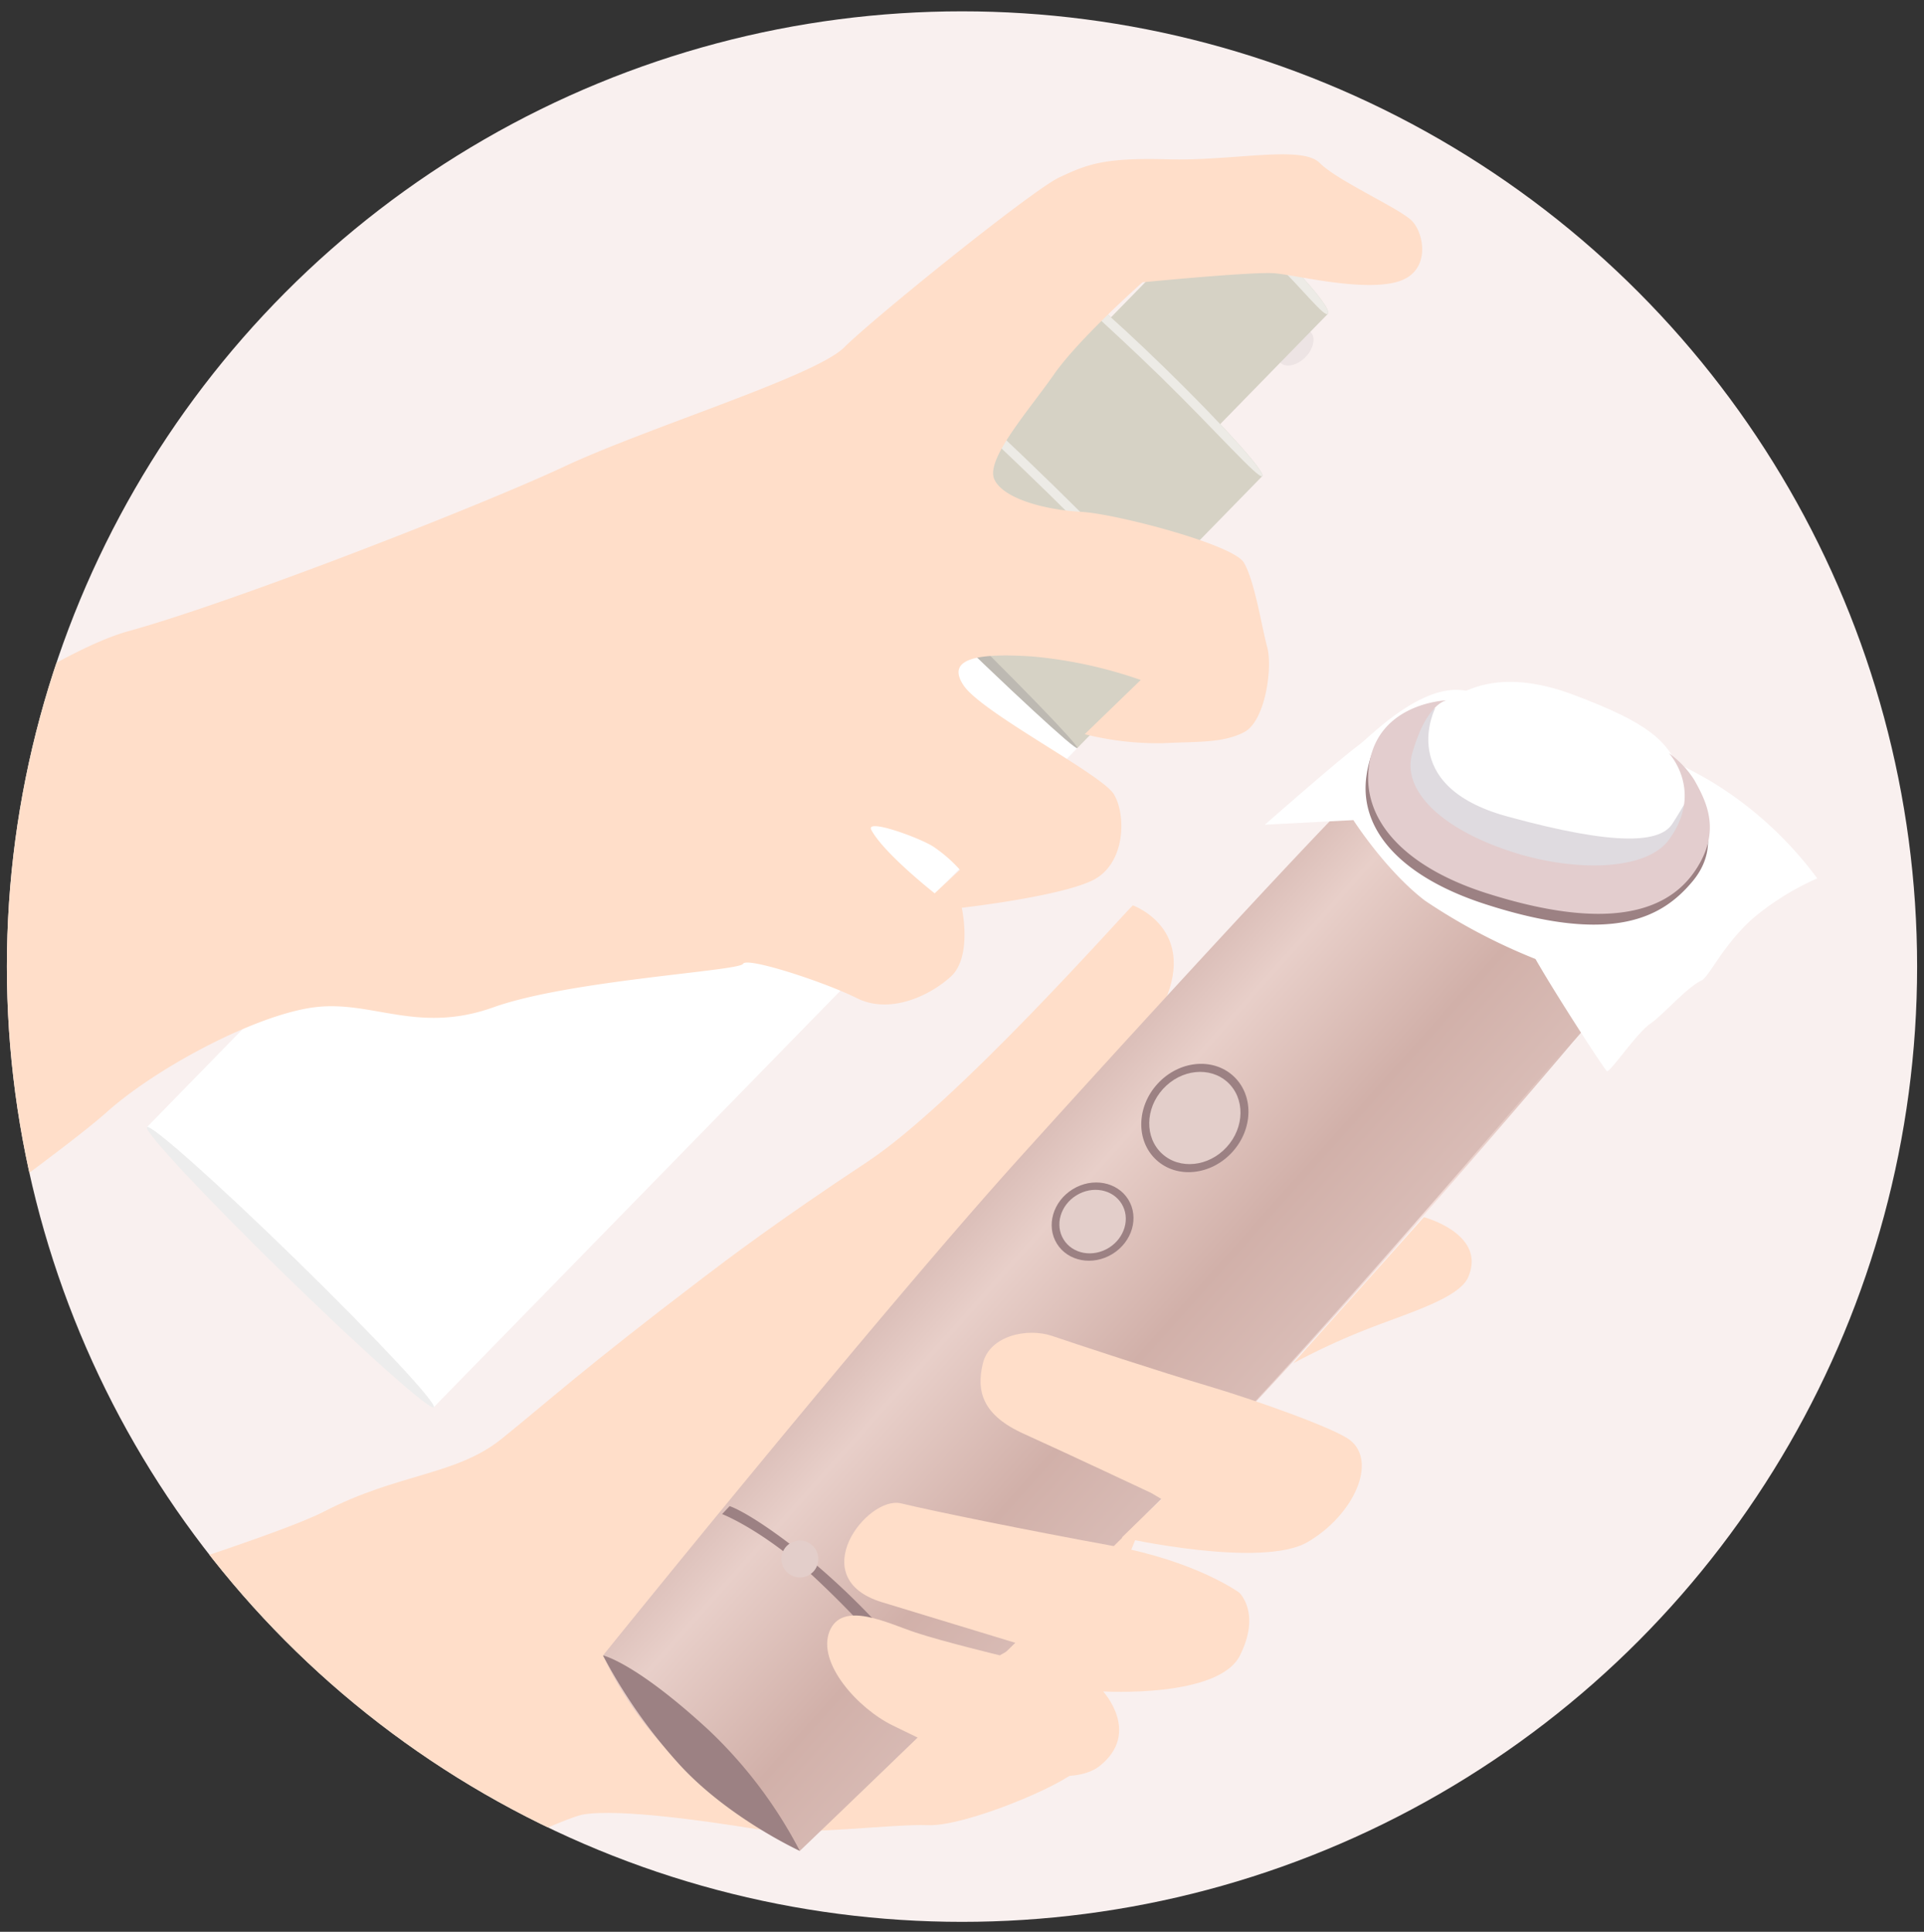 <svg xmlns="http://www.w3.org/2000/svg" xmlns:xlink="http://www.w3.org/1999/xlink" width="256" height="257" viewBox="0 0 256 257">
  <rect x="0" y="0" width="256" height="257" fill="#333333" stroke="none"/>
  <defs>
    <style>
      .cls-1 {
        fill: none;
      }

      .cls-2 {
        fill: #f9f0ef;
      }

      .cls-3 {
        clip-path: url(#clip-path);
      }

      .cls-4 {
        fill: #ffdec9;
      }

      .cls-5 {
        fill: url(#名称未設定グラデーション_44);
      }

      .cls-6 {
        fill: url(#名称未設定グラデーション_47);
      }

      .cls-7 {
        fill: #9c8183;
      }

      .cls-8 {
        fill: #e3ceca;
      }

      .cls-9 {
        fill: #fff;
      }

      .cls-10 {
        fill: #dfdbe0;
      }

      .cls-11 {
        fill: #e3cdce;
      }

      .cls-12 {
        fill: #ededed;
      }

      .cls-13 {
        fill: #ede4e4;
      }

      .cls-14 {
        fill: #d6d2c5;
      }

      .cls-15 {
        fill: #edebe6;
      }

      .cls-16 {
        fill: #bdb9b2;
      }
    </style>
    <clipPath id="clip-path">
      <circle class="cls-1" cx="128" cy="128.591" r="127.084"/>
    </clipPath>
    <linearGradient id="名称未設定グラデーション_44" data-name="名称未設定グラデーション 44" x1="82.397" y1="169.978" x2="219.523" y2="169.978" gradientUnits="userSpaceOnUse">
      <stop offset="0" stop-color="#d9bcb6"/>
      <stop offset="0.304" stop-color="#d1b0a9"/>
      <stop offset="0.778" stop-color="#f5dfda"/>
      <stop offset="0.923" stop-color="#d9bcb6"/>
    </linearGradient>
    <linearGradient id="名称未設定グラデーション_47" data-name="名称未設定グラデーション 47" x1="167.873" y1="184.796" x2="131.095" y2="151.943" gradientUnits="userSpaceOnUse">
      <stop offset="0" stop-color="#d9bcb6"/>
      <stop offset="0.304" stop-color="#d1b0a9"/>
      <stop offset="0.728" stop-color="#e8cfc9"/>
      <stop offset="0.923" stop-color="#d9bcb6"/>
    </linearGradient>
  </defs>
  <g id="design">
    <g>
      <circle class="cls-2" cx="128" cy="128.591" r="127.084"/>
      <g class="cls-3">
        <g>
          <path class="cls-4" d="M143.46,235.358c-2.185,2.257-15.123,7.649-19.991,7.455s-16.909,1.483-23.058.487-18.023-2.719-22.807-1.909S28.992,264.21,28.992,264.21l-66.877-16.171s5.1-24.492,5.69-23.531,65.374-18.275,75.3-23.412,17.54-4.771,23.644-9.685,10.775-9.234,26.695-21.345c3.463-2.634,10.005-7.6,21.932-15.483s33.964-32.84,35.352-34.138c0,0,9.915,3.511,3,15.2,4.434,4.691,7.389,8.781,9,9.824,2.834,1.833,1.409,27.378.233,30.207s-20.131,49.369-20.131,49.369Z"/>
          <g>
            <path class="cls-5" d="M209.236,138.675S178.28,175.361,160.09,193.79s-51.5,50.277-51.5,50.277-10.108-5.785-16.811-12.6a46.25,46.25,0,0,1-9.379-13.4s36.317-45.04,55.578-66.365,41.131-44.99,45.432-48.961,18.623-13.314,30.191.248S217.651,129.2,209.236,138.675Z"/>
            <path class="cls-6" d="M207.072,140.84s-30.957,36.686-49.147,55.115-51.5,50.277-51.5,50.277-10.108-5.785-16.811-12.6a46.239,46.239,0,0,1-9.379-13.4s36.317-45.04,55.579-66.366,41.13-44.99,45.431-48.961,18.624-13.313,30.192.248S215.487,131.368,207.072,140.84Z"/>
            <path class="cls-7" d="M94.339,230.2a60.594,60.594,0,0,1,12.083,16.037s-9.689-4.447-16.221-11.717a70.174,70.174,0,0,1-9.969-14.289S84.527,221.141,94.339,230.2Z"/>
            <path class="cls-7" d="M108.4,208.016A98.65,98.65,0,0,1,125.747,227.2l-1,1.058a133.637,133.637,0,0,0-17-18.991c-6.733-5.965-11.665-7.84-11.665-7.84l1-1.058S100.186,201.279,108.4,208.016Z"/>
            <ellipse class="cls-7" cx="158.983" cy="148.733" rx="7.577" ry="6.735" transform="translate(-58.065 165.678) rotate(-47.556)"/>
            <ellipse class="cls-8" cx="158.983" cy="148.733" rx="6.451" ry="5.735" transform="translate(-58.065 165.678) rotate(-47.556)"/>
            <ellipse class="cls-7" cx="145.375" cy="162.515" rx="5.584" ry="5.054" transform="translate(-63.664 100.487) rotate(-31.659)"/>
            <ellipse class="cls-8" cx="145.375" cy="162.515" rx="4.532" ry="4.103" transform="translate(-63.664 100.487) rotate(-31.659)"/>
            <circle class="cls-8" cx="106.427" cy="207.402" r="2.458"/>
          </g>
          <g>
            <path class="cls-9" d="M180.9,99.035c1.542-1.152,9.139-9.126,15.144-6.855s18.623,5.959,18.623,5.959a66.293,66.293,0,0,1,12.869,5.733,49.6,49.6,0,0,1,14.26,12.981,35.978,35.978,0,0,0-8.129,4.964c-4.2,3.486-6.217,8.118-7.284,8.631-2.039.982-5.071,4.559-6.839,5.77s-5.262,6.4-5.727,6.287c-.214-.052-6.728-10.041-9.507-14.92a78.048,78.048,0,0,1-14.7-7.761c-5.223-3.985-9.534-10.719-9.534-10.719l-11.779.616S177.788,101.359,180.9,99.035Z"/>
            <path class="cls-9" d="M192.58,93.2c1.895-.967,6.556-4.6,16.766-.772s12.385,6.088,14.343,10.274,1.839,7.744-3.794,11.084-11.664,4.232-19.8,1.028-15.564-9.826-13.612-13.808S187.64,95.716,192.58,93.2Z"/>
            <path class="cls-10" d="M190.983,94.173s-5.346,10.338,9.5,14.424,20.445,3.459,22.03,1,2.5-4.219,2.5-4.219.4,9.622-2.714,11.222-18.23,3.757-25.267-.914-13.275-8.035-11.907-12.158S185.6,96.461,190.983,94.173Z"/>
            <path class="cls-7" d="M189.129,94.939s-6.046-.077-7.294,8.158c-1.13,7.45,4.877,13.644,15.708,17.161,17.327,5.626,23.79,1.6,27.629-2.97,4.01-4.777,1.142-9.377.6-11.424a5.094,5.094,0,0,0-1.709-2.993s2.378,3.775-2.341,10.243c-3,4.115-12.363,4.311-20.638,1.691-9.645-3.053-16.286-8.638-14.969-13.518C187.539,96.028,189.129,94.939,189.129,94.939Z"/>
            <path class="cls-11" d="M192.463,93.17s-9.04.289-10.289,8.524c-1.13,7.451,4.852,13.723,15.708,17.161,16.912,5.357,24.262,1.962,27.63-2.97,3.62-5.3,1.5-9.287-.05-12.075a12.628,12.628,0,0,0-3.4-3.605s4.721,5.038,0,11.507c-3,4.114-12.364,4.31-20.639,1.691-9.645-3.054-14.889-8.24-13.533-13.109C189.782,93.512,192.463,93.17,192.463,93.17Z"/>
          </g>
          <path class="cls-4" d="M179.6,191.565c-2.071-1.592-12.789-5.386-18.907-7.193s-17.348-5.506-20.679-6.639-8.345-.052-9.243,3.664-.024,6.876,5.442,9.345,16.941,7.865,16.941,7.865l1.39.822-5.284,5.118s18.652,4.183,24.766.582S183.332,194.434,179.6,191.565Z"/>
          <path class="cls-4" d="M164.872,211.86s-5.711-4.166-16.852-6.205-23.638-4.569-28.127-5.654-13.057,9.951-2.525,13.153,18.315,5.576,18.315,5.576l-2.654,1.488s-7.586-1.834-11.226-3.042-9.768-4.328-11.436-.143,3.749,10.246,8.441,12.528l4.692,2.281s17.364,7.476,22.854,3.068.425-9.892.425-9.892,15.343.924,18.2-4.776S164.872,211.86,164.872,211.86Z"/>
          <path class="cls-4" d="M189.459,161.926l-17.366,19.428a91.284,91.284,0,0,1,9.777-4.518c5.357-2.113,12.229-4.093,13.467-6.9C197.88,164.157,189.459,161.926,189.459,161.926Z"/>
          <g>
            <ellipse class="cls-11" cx="154.362" cy="50.064" rx="1.231" ry="10.16" transform="translate(10.699 125.528) rotate(-45.682)"/>
            <ellipse class="cls-11" cx="139.311" cy="65.477" rx="1.231" ry="19.001" transform="translate(-4.864 119.404) rotate(-45.682)"/>
            <rect class="cls-9" x="20.165" y="98.066" width="122.563" height="53.338" transform="translate(-64.699 95.862) rotate(-45.682)"/>
            <ellipse class="cls-12" cx="38.632" cy="168.58" rx="1.231" ry="26.669" transform="translate(-108.971 78.443) rotate(-45.682)"/>
            <ellipse class="cls-13" cx="172.349" cy="46.185" rx="2.874" ry="1.895" transform="translate(18.894 137.228) rotate(-45.682)"/>
            <g>
              <path class="cls-14" d="M170.272,33.77c-4.015-3.92-7.654-6.7-8.129-6.218l-15.05,15.413,14.538,14.2,15.05-15.413C177.156,41.262,174.287,37.69,170.272,33.77Z"/>
              <path class="cls-14" d="M155.221,49.183c-7.508-7.332-13.979-12.881-14.454-12.4L125.716,52.2l27.19,26.551,15.051-15.413C168.431,62.853,162.73,56.515,155.221,49.183Z"/>
              <path class="cls-14" d="M140.171,64.6c-10.538-10.29-19.466-18.238-19.941-17.751L105.18,62.258l38.161,37.264,15.051-15.413C158.867,83.622,150.709,74.886,140.171,64.6Z"/>
              <path class="cls-15" d="M158.392,84.109c-.475.486-8.543-8.342-19.081-18.632S119.756,47.331,120.23,46.845s9.4,7.461,19.941,17.751S158.867,83.622,158.392,84.109Z"/>
              <path class="cls-15" d="M167.957,63.339c-.475.486-6.087-5.944-13.595-13.275s-14.07-12.789-13.595-13.276,6.946,5.063,14.455,12.4S168.432,62.852,167.957,63.339Z"/>
              <path class="cls-15" d="M176.681,41.749c-.475.486-3.254-3.178-7.269-7.1s-7.744-6.612-7.269-7.1,4.115,2.3,8.129,6.218S177.156,41.262,176.681,41.749Z"/>
            </g>
            <ellipse class="cls-16" cx="124.26" cy="80.89" rx="0.743" ry="26.669" transform="translate(-20.427 113.281) rotate(-45.682)"/>
          </g>
          <path class="cls-4" d="M-29.574,113.552S3.137,87.815,17.088,83.967s46.662-16.6,57.967-21.888,33.433-12.026,37.281-15.874,25.015-20.926,28.622-22.61,5.773-2.646,14.432-2.4,17.8-1.924,20.2.481,10.583,6.013,12.267,7.7,2.646,6.975-2.165,8.178-13.229-.962-16.115-1.2-17.558,1.2-17.558,1.2S143.6,45,140.237,49.812,131.1,61.117,132.3,63.763s6.975,4.089,11.545,4.329,20.2,4.33,21.647,6.735,2.405,8.659,3.127,11.305-.241,9.861-3.127,11.3-6.013,1.2-10.824,1.444a40.362,40.362,0,0,1-10.342-1.2l7.456-7.216a59.892,59.892,0,0,0-14.431-3.127c-7.216-.481-11.546.241-9.14,3.849s18.28,11.786,19.963,14.431,1.684,9.381-2.886,11.546-17.318,3.607-17.318,3.607,1.443,6.5-1.443,9.14-8.178,5.051-12.507,2.887-14.672-5.532-15.153-4.57S75.776,130.388,65.674,134s-16.115-.962-23.812,0-20.926,7.938-27.66,13.951-35.117,25.976-35.117,25.976Zm153.936,5.291,3.368-3.127a19.021,19.021,0,0,0-3.608-3.126c-1.925-1.2-9.047-3.778-8.178-2.165C117.627,113.552,124.362,118.843,124.362,118.843Z"/>
        </g>
      </g>
    </g>
  </g>
</svg>
